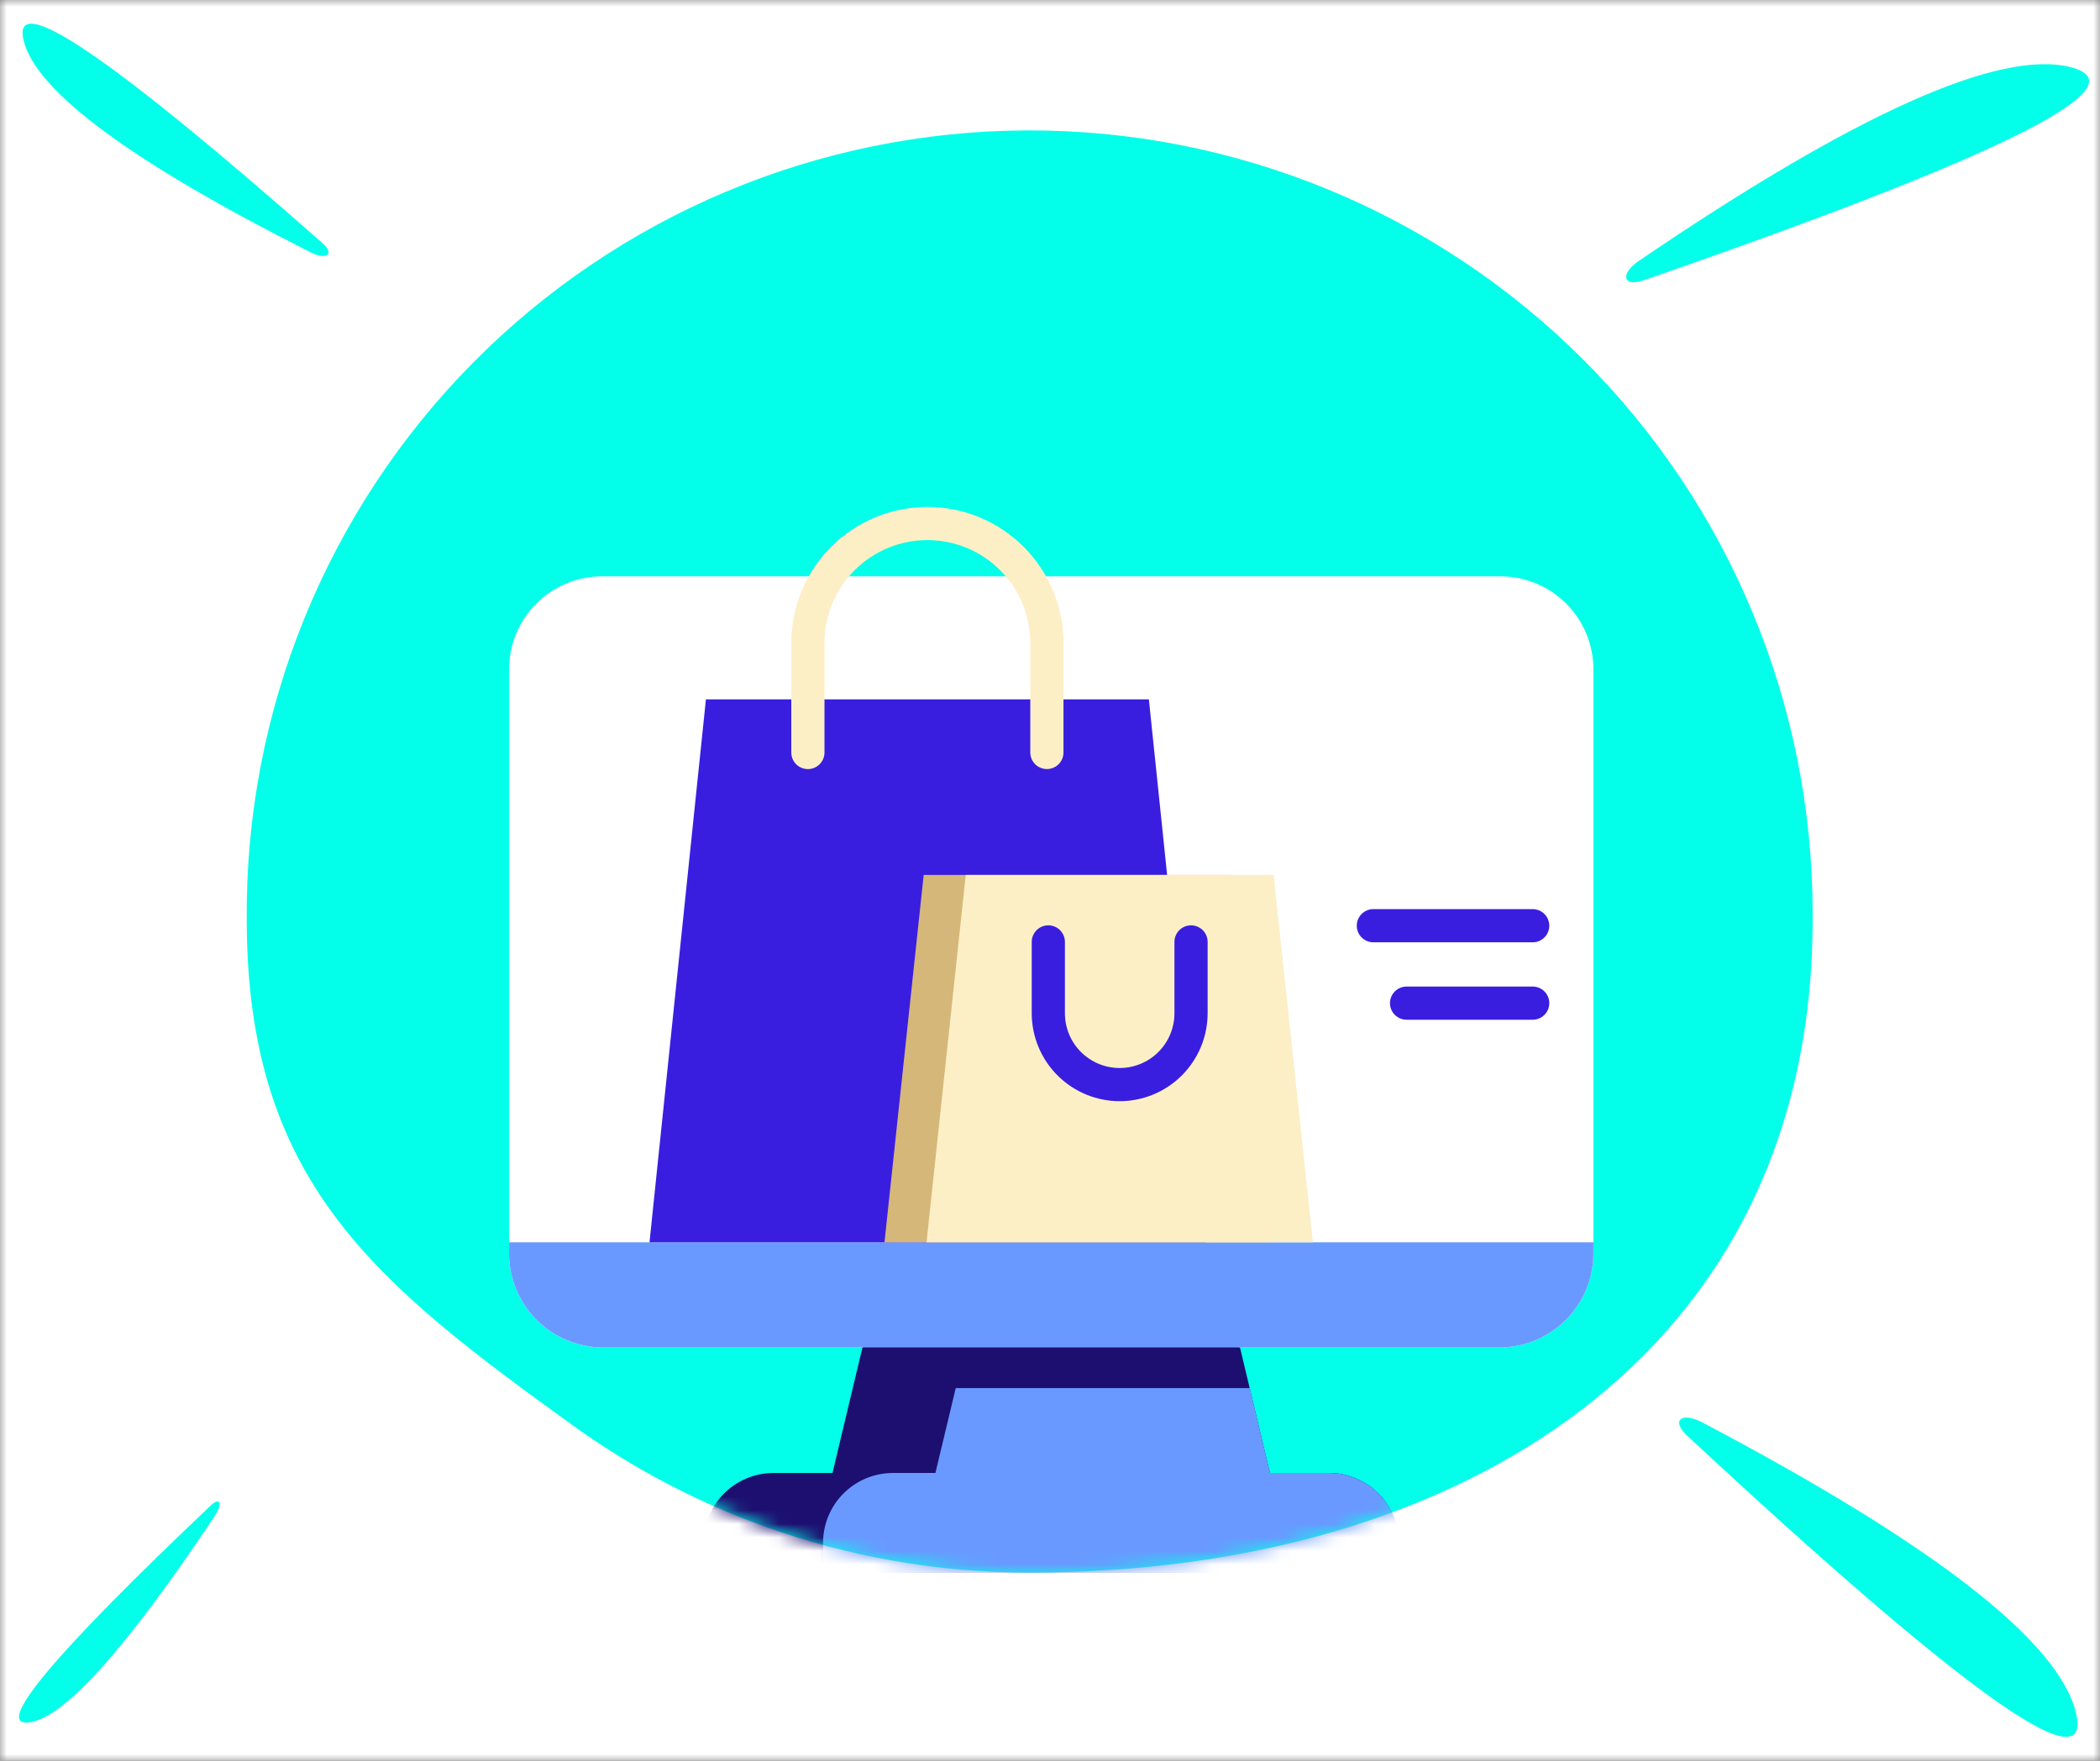 <svg width="155" height="130" viewBox="0 0 155 130" fill="none" xmlns="http://www.w3.org/2000/svg">
<rect x="0" y="0" width="155" height="130" fill="#808080" stroke="none"/>
<g clip-path="url(#clip0_10102_4050)">
<mask id="mask0_10102_4050" style="mask-type:luminance" maskUnits="userSpaceOnUse" x="0" y="0" width="155" height="130">
<path d="M155 0H0V130H155V0Z" fill="white"/>
</mask>
<g mask="url(#mask0_10102_4050)">
<path d="M155 0H0V130H155V0Z" fill="white"/>
<path d="M120.982 19.247C136.932 8.398 147.541 3.634 152.81 4.954C158.239 6.312 147.743 11.557 121.321 20.69C119.782 21.218 119.547 20.223 120.982 19.247Z" fill="#03FFEA"/>
<path d="M15.848 111.931C9.269 121.794 4.699 126.873 2.138 127.166C-0.501 127.47 3.978 122.124 15.576 111.129C16.25 110.491 16.439 111.046 15.848 111.931Z" fill="#03FFEA"/>
<path d="M125.634 105.011C142.715 114.01 151.908 121.146 153.214 126.42C154.565 131.855 145 125.044 124.521 105.989C123.328 104.879 124.096 104.206 125.634 105.011Z" fill="#03FFEA"/>
<path d="M22.929 18.631C9.762 11.99 2.704 6.787 1.753 3.022C0.768 -0.855 8.119 4.122 23.806 17.953C24.72 18.759 24.113 19.228 22.929 18.631Z" fill="#03FFEA"/>
<path d="M76.003 116.105C72.579 116.106 69.162 115.805 65.792 115.205C59.576 114.095 53.585 111.966 48.062 108.905C46.055 107.792 44.115 106.561 42.253 105.218C27.689 94.71 18.212 87.235 18.212 67.898C18.149 60.289 19.589 52.742 22.45 45.69C25.311 38.639 29.536 32.222 34.884 26.808C40.231 21.394 46.595 17.089 53.611 14.141C60.626 11.193 68.154 9.659 75.764 9.628C83.374 9.597 90.914 11.069 97.954 13.96C104.993 16.851 111.392 21.103 116.783 26.474C122.175 31.844 126.452 38.226 129.371 45.254C132.289 52.282 133.791 59.816 133.79 67.426C133.79 67.584 133.79 67.741 133.79 67.898C133.791 99.849 107.918 116.105 76.003 116.105Z" fill="#03FFEA"/>
<mask id="mask1_10102_4050" style="mask-type:luminance" maskUnits="userSpaceOnUse" x="18" y="9" width="116" height="108">
<path d="M76.003 116.105C72.579 116.106 69.162 115.805 65.792 115.205C59.576 114.095 53.585 111.966 48.062 108.905C46.055 107.792 44.115 106.561 42.253 105.218C27.689 94.71 18.212 87.235 18.212 67.898C18.149 60.289 19.589 52.742 22.45 45.69C25.311 38.639 29.536 32.222 34.884 26.808C40.231 21.394 46.595 17.089 53.611 14.141C60.626 11.193 68.154 9.659 75.764 9.628C83.374 9.597 90.914 11.069 97.954 13.96C104.993 16.851 111.392 21.103 116.783 26.474C122.175 31.844 126.452 38.226 129.371 45.254C132.289 52.282 133.791 59.816 133.79 67.426C133.79 67.584 133.79 67.741 133.79 67.898C133.791 99.849 107.918 116.105 76.003 116.105Z" fill="white"/>
</mask>
<g mask="url(#mask1_10102_4050)">
<path d="M37.573 49.418V92.539C37.573 94.381 38.305 96.147 39.607 97.45C40.909 98.752 42.675 99.483 44.517 99.483H110.665C112.507 99.483 114.273 98.752 115.575 97.45C116.877 96.147 117.609 94.381 117.609 92.539V49.419C117.609 48.517 117.431 47.624 117.086 46.79C116.741 45.956 116.235 45.199 115.596 44.561C114.958 43.923 114.201 43.417 113.367 43.072C112.534 42.727 111.64 42.549 110.738 42.549H44.443C42.621 42.549 40.874 43.273 39.586 44.561C38.297 45.849 37.573 47.596 37.573 49.418Z" fill="white"/>
<path d="M93.734 108.746L77.591 112.424L61.447 108.745L63.659 99.48L76.906 94.609L91.523 99.48L92.238 102.48L93.734 108.746Z" fill="#1D0F70"/>
<path d="M117.61 91.72V92.537C117.61 94.379 116.878 96.146 115.576 97.448C114.273 98.751 112.507 99.482 110.665 99.482H44.517C43.605 99.482 42.702 99.302 41.86 98.953C41.017 98.604 40.252 98.093 39.607 97.448C38.962 96.803 38.451 96.037 38.102 95.195C37.753 94.352 37.574 93.449 37.574 92.537V91.72H117.61Z" fill="#6999FF"/>
<path d="M93.735 108.747H69.043L70.543 102.481H92.243L93.735 108.747Z" fill="#6999FF"/>
<path d="M103.249 113.908V116.108H51.935V113.908C51.935 113.231 52.068 112.56 52.327 111.934C52.587 111.308 52.966 110.739 53.445 110.26C53.924 109.781 54.493 109.401 55.119 109.142C55.745 108.882 56.416 108.749 57.093 108.749H98.093C99.461 108.75 100.772 109.293 101.739 110.261C102.706 111.228 103.249 112.54 103.249 113.908Z" fill="#1D0F70"/>
<path d="M103.249 113.908V116.108H60.749V113.908C60.749 113.23 60.883 112.56 61.142 111.934C61.401 111.308 61.781 110.739 62.26 110.26C62.74 109.781 63.308 109.401 63.934 109.141C64.561 108.882 65.231 108.749 65.909 108.749H98.086C98.764 108.748 99.435 108.881 100.062 109.14C100.688 109.399 101.257 109.779 101.737 110.258C102.216 110.738 102.597 111.306 102.856 111.933C103.116 112.559 103.249 113.23 103.249 113.908Z" fill="#6999FF"/>
<path d="M52.104 51.634H84.798L88.963 91.72H47.939L52.104 51.634Z" fill="#391EE0"/>
<path d="M68.177 64.594H90.902L93.797 91.719H65.283L68.177 64.594Z" fill="#D5B779"/>
<path d="M71.281 64.594H94.005L96.905 91.719H68.386L71.281 64.594Z" fill="#FCEFC6"/>
<path d="M77.27 56.779C77.109 56.779 76.95 56.748 76.801 56.686C76.652 56.624 76.517 56.534 76.403 56.42C76.29 56.306 76.2 56.171 76.138 56.022C76.076 55.874 76.045 55.714 76.045 55.553V47.469C76.045 45.455 75.245 43.523 73.82 42.099C72.396 40.674 70.464 39.874 68.45 39.874C66.436 39.874 64.504 40.674 63.08 42.099C61.655 43.523 60.855 45.455 60.855 47.469V55.557C60.855 55.882 60.726 56.194 60.496 56.423C60.267 56.653 59.955 56.782 59.63 56.782C59.305 56.782 58.994 56.653 58.764 56.423C58.534 56.194 58.405 55.882 58.405 55.557V47.473C58.405 44.809 59.463 42.254 61.347 40.37C63.231 38.486 65.786 37.428 68.45 37.428C71.114 37.428 73.669 38.486 75.553 40.37C77.437 42.254 78.495 44.809 78.495 47.473V55.557C78.494 55.882 78.365 56.192 78.135 56.422C77.906 56.651 77.594 56.779 77.27 56.779Z" fill="#FCEFC6"/>
<path d="M82.644 81.301C80.923 81.299 79.272 80.615 78.055 79.398C76.838 78.181 76.153 76.531 76.151 74.809V69.542C76.151 69.218 76.28 68.906 76.51 68.676C76.74 68.446 77.051 68.317 77.376 68.317C77.701 68.317 78.013 68.446 78.242 68.676C78.472 68.906 78.601 69.218 78.601 69.542V74.809C78.601 75.881 79.027 76.909 79.785 77.668C80.543 78.425 81.571 78.851 82.643 78.851C83.715 78.851 84.743 78.425 85.501 77.668C86.259 76.909 86.685 75.881 86.685 74.809V69.542C86.685 69.382 86.717 69.222 86.778 69.074C86.84 68.925 86.93 68.79 87.044 68.676C87.158 68.562 87.293 68.472 87.441 68.411C87.59 68.349 87.749 68.317 87.91 68.317C88.071 68.317 88.23 68.349 88.379 68.411C88.527 68.472 88.662 68.562 88.776 68.676C88.89 68.79 88.98 68.925 89.042 69.074C89.103 69.222 89.135 69.382 89.135 69.542V74.809C89.133 76.53 88.448 78.18 87.232 79.397C86.015 80.614 84.365 81.299 82.644 81.301Z" fill="#391EE0"/>
<path d="M113.127 69.57H101.367C101.042 69.57 100.731 69.441 100.501 69.211C100.271 68.982 100.142 68.67 100.142 68.345C100.142 68.02 100.271 67.709 100.501 67.479C100.731 67.249 101.042 67.12 101.367 67.12H113.127C113.452 67.12 113.763 67.249 113.993 67.479C114.223 67.709 114.352 68.02 114.352 68.345C114.352 68.67 114.223 68.982 113.993 69.211C113.763 69.441 113.452 69.57 113.127 69.57Z" fill="#391EE0"/>
<path d="M113.128 75.287H103.819C103.494 75.287 103.183 75.158 102.953 74.928C102.723 74.698 102.594 74.387 102.594 74.062C102.594 73.737 102.723 73.425 102.953 73.196C103.183 72.966 103.494 72.837 103.819 72.837H113.128C113.453 72.837 113.765 72.966 113.994 73.196C114.224 73.425 114.353 73.737 114.353 74.062C114.353 74.387 114.224 74.698 113.994 74.928C113.765 75.158 113.453 75.287 113.128 75.287Z" fill="#391EE0"/>
</g>
</g>
</g>
<defs>
<clipPath id="clip0_10102_4050">
<rect width="155" height="130" fill="white"/>
</clipPath>
</defs>
</svg>
